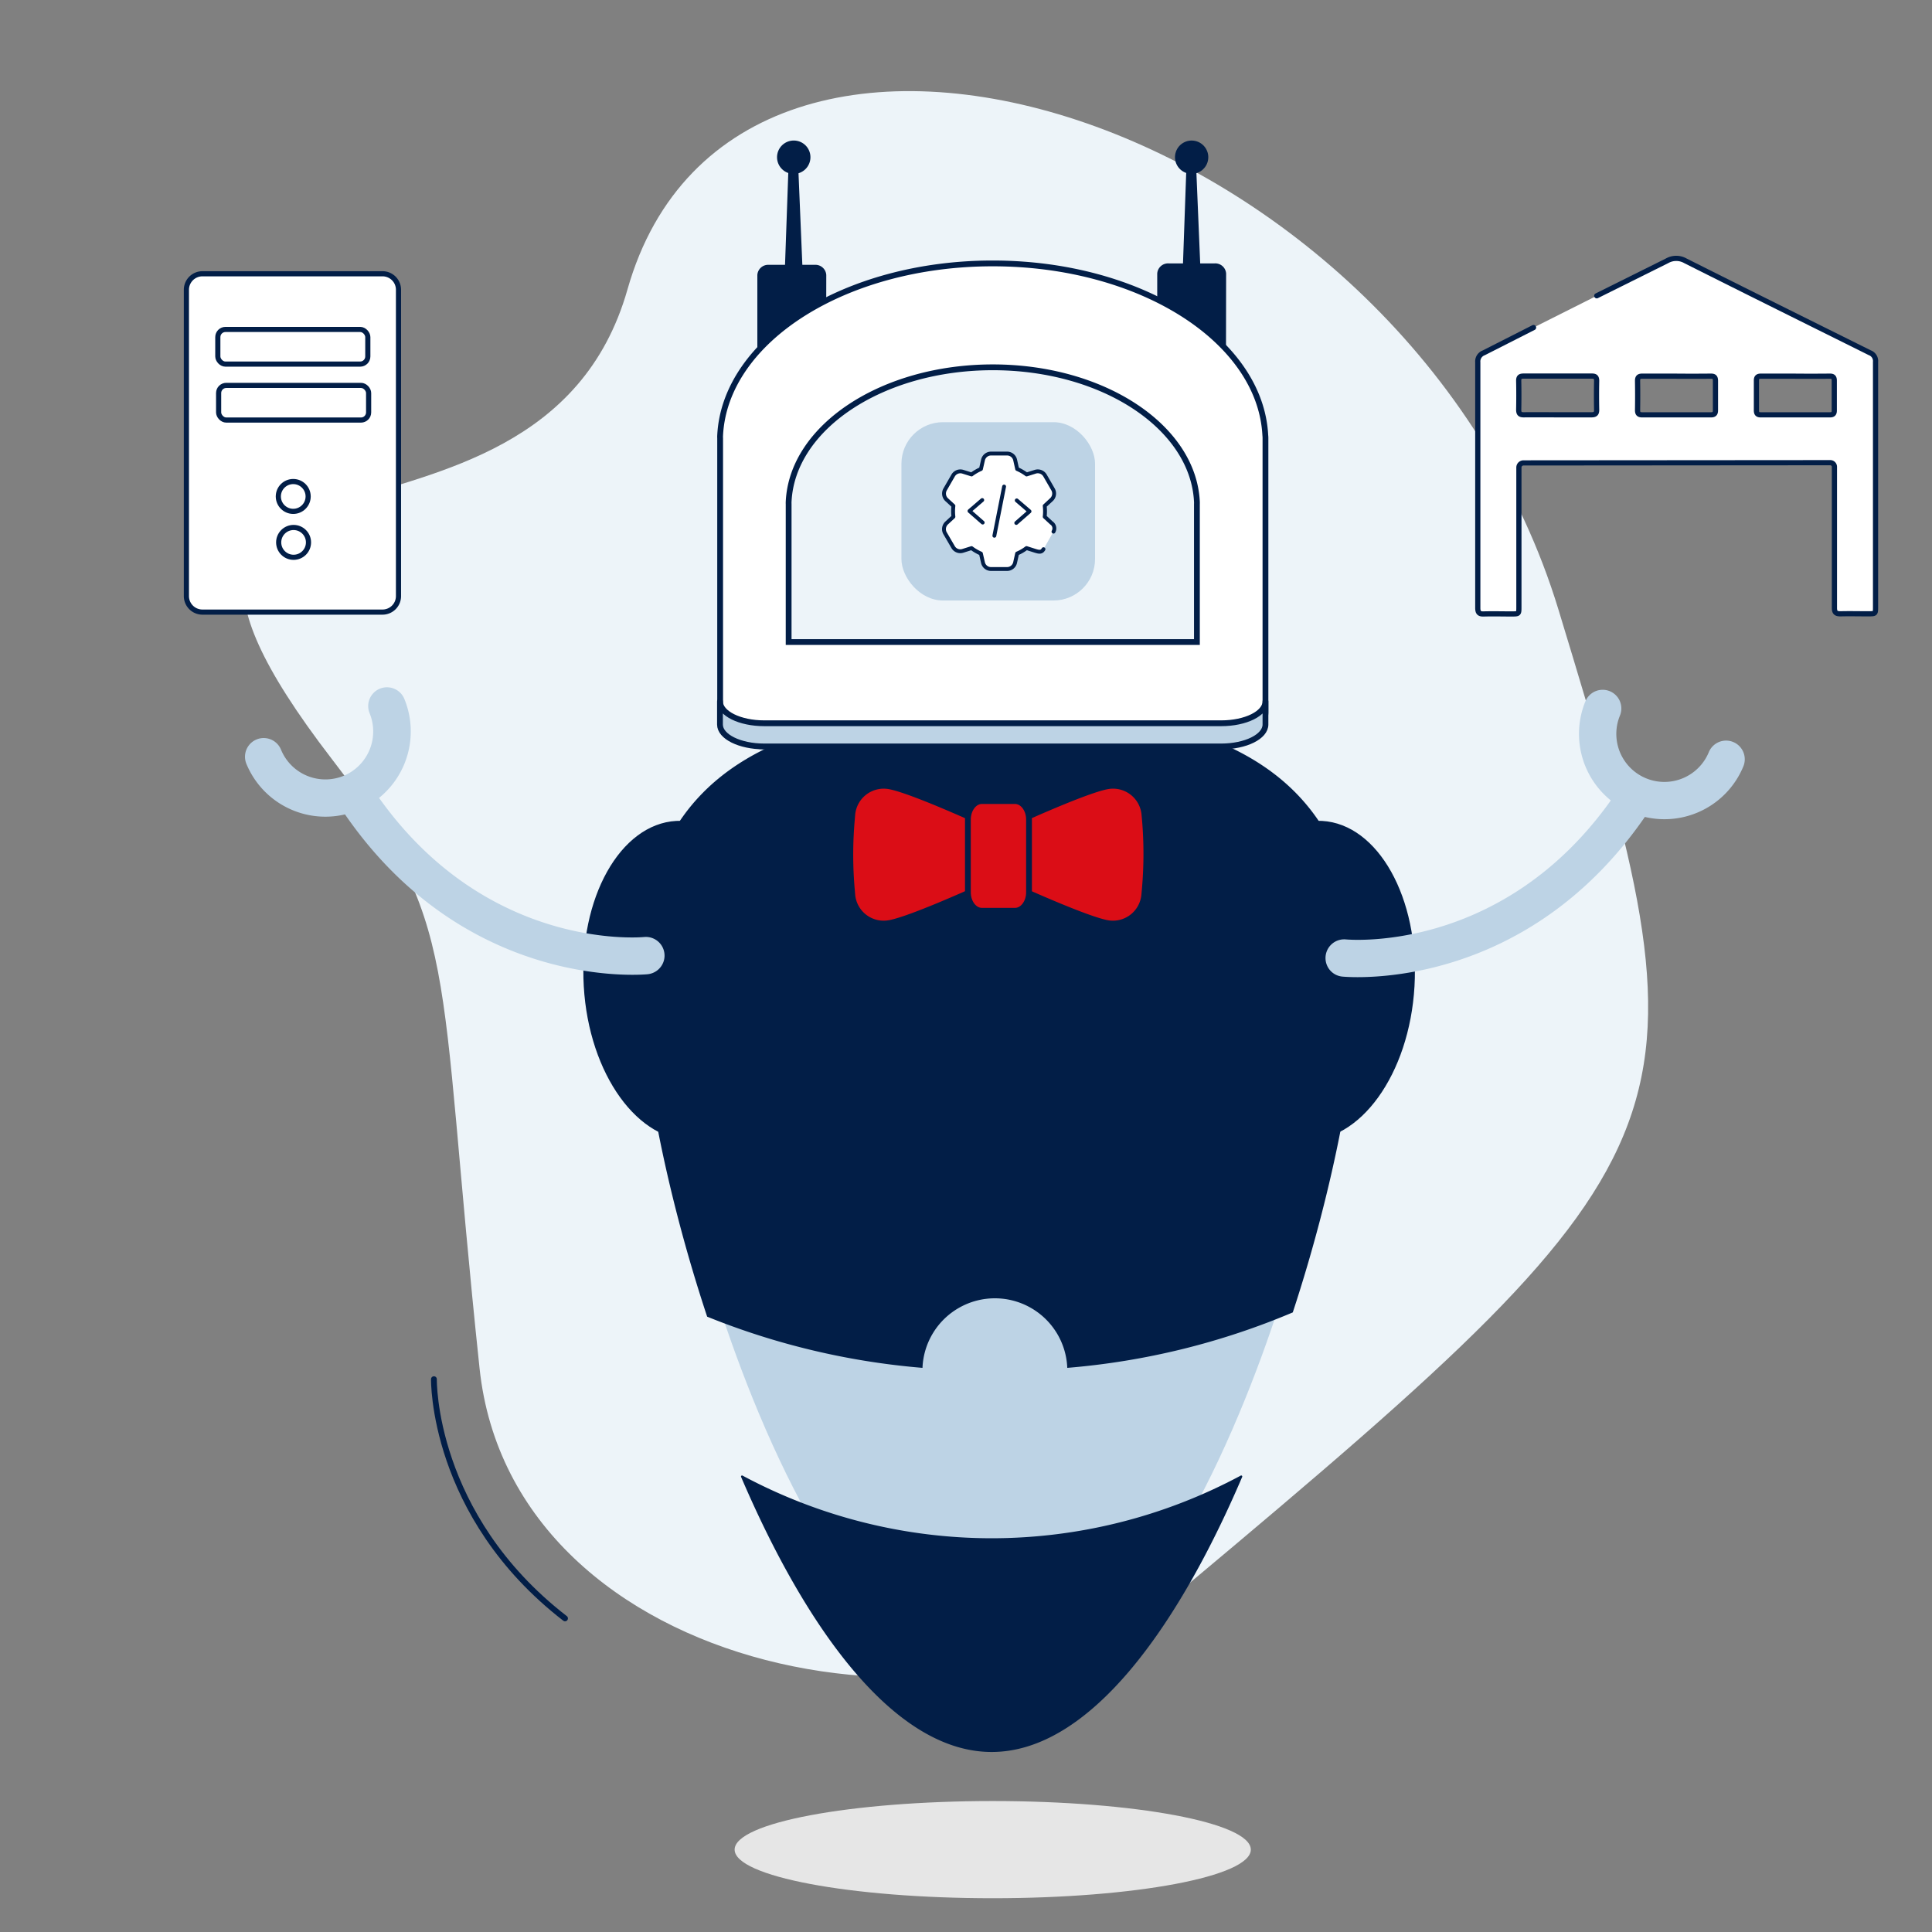 <svg xmlns="http://www.w3.org/2000/svg" width="500" height="500" viewBox="0 0 500 500"><rect x="0" y="0" width="500" height="500" fill="#808080" stroke="none"/><g style="isolation:isolate"><path d="M162.4,74.88c28.25-99.43,202-44.91,240.93,82.9C443.55,289.94,443,296.55,307.49,410c-55.75,46.66-174.91,24.2-183.38-55.88-11.36-107.3-4.59-113.93-38.28-157.75C12,100.36,139.25,156.38,162.4,74.88Z" style="fill:#edf4f9"/><path d="M112.3,356.93s-.64,35.16,33.93,61.91" style="fill:none;stroke:#021e47;stroke-linecap:round;stroke-linejoin:round;stroke-width:1.5px"/><path d="M323.71,478.68c0-6.94-29.9-12.57-66.8-12.57s-66.79,5.63-66.79,12.57,29.9,12.58,66.79,12.58S323.71,485.63,323.71,478.68Z" style="fill:#e6e6e6;mix-blend-mode:multiply"/><path d="M203.71,252.22c1.32,22.8-9.39,42-23.92,42.81s-27.39-17-28.71-39.77,9.4-42,23.94-42.81S202.4,229.42,203.71,252.22Z" style="fill:#021e47"/><path d="M313.44,252.22c-1.32,22.8,9.4,42,23.93,42.81s27.39-17,28.7-39.77-9.4-42-23.93-42.81S314.76,229.42,313.44,252.22Z" style="fill:#021e47"/><path d="M258.58,436.7c-20.63,0-43.31-25.89-62.22-71-15.86-37.88-27-84.7-27-113.84,0-24.64,8.3-41.62,25.38-51.9,14.23-8.57,35.1-12.74,63.79-12.74s49.56,4.17,63.79,12.74c17.07,10.28,25.37,27.26,25.37,51.9,0,29.14-11.08,76-26.95,113.84C301.89,410.81,279.21,436.7,258.58,436.7Z" style="fill:#bdd3e5"/><path d="M351.61,251.83c0-55.9-41.65-68.51-93-68.51s-93,12.61-93,68.51c0,22,6.45,55.89,17.4,88.92A190.49,190.49,0,0,0,238.74,354a18.75,18.75,0,0,1,37.47,0,189.4,189.4,0,0,0,58.36-14.35C345.3,307,351.61,273.58,351.61,251.83Z" style="fill:#021e47"/><path d="M345,251.83a4.84,4.84,0,0,1,3.32-8.71c1.77.15,42.52,3.31,70.5-38.79a4.83,4.83,0,0,1,8.05,5.35c-31.3,47.11-77.51,43.25-79.47,43.06A4.79,4.79,0,0,1,345,251.83Z" style="fill:#bdd3e5"/><path d="M417.64,207.74a22.15,22.15,0,0,1-7.34-26.23,4.83,4.83,0,1,1,8.94,3.68,12.43,12.43,0,1,0,23,9.47,4.83,4.83,0,1,1,8.94,3.68,22.09,22.09,0,0,1-28.85,12A22.2,22.2,0,0,1,417.64,207.74Z" style="fill:#bdd3e5"/><path d="M170,251.21a4.83,4.83,0,0,0-3.31-8.71c-1.78.16-42.53,3.31-70.5-38.79a4.84,4.84,0,0,0-8.06,5.35c31.3,47.12,77.52,43.25,79.47,43.07A4.86,4.86,0,0,0,170,251.21Z" style="fill:#bdd3e5"/><path d="M97.3,207.12a22.15,22.15,0,0,0,7.35-26.23,4.84,4.84,0,0,0-9,3.68,12.44,12.44,0,0,1-6.76,16.23A12.42,12.42,0,0,1,72.72,194a4.84,4.84,0,0,0-8.95,3.69,22.11,22.11,0,0,0,28.86,12A21.69,21.69,0,0,0,97.3,207.12Z" style="fill:#bdd3e5"/><path d="M256.64,398.1a136.56,136.56,0,0,1-64.46-16.21.27.27,0,0,0-.38.35c16.76,39.18,39.62,71.17,64.84,71.17s48.07-32,64.83-71.17a.27.27,0,0,0-.38-.35A136.52,136.52,0,0,1,256.64,398.1Z" style="fill:#021e47"/><path d="M296.3,212.12l-.12-1.31a8.15,8.15,0,0,0-9.53-7.33c-6.36,1.12-27.89,11.17-27.89,11.17v2.79H258v-2.79s-21.53-10.05-27.9-11.17a8.16,8.16,0,0,0-9.53,7.33l-.11,1.31a103.79,103.79,0,0,0,0,18.15l.11,1.31a8.15,8.15,0,0,0,9.53,7.32h0c6.37-1.11,27.9-11.16,27.9-11.16v-4.11h.72v4.11s21.53,10,27.89,11.16h0a8.15,8.15,0,0,0,9.53-7.32l.12-1.31A103.79,103.79,0,0,0,296.3,212.12Z" style="fill:#db0d16;stroke:#021e47;stroke-miterlimit:10;stroke-width:1.5px"/><path d="M262.67,207.31h-8.55c-2,0-3.63,2.15-3.63,4.8v18.81c0,2.65,1.63,4.79,3.63,4.79h8.55c2,0,3.64-2.14,3.64-4.79V212.11C266.31,209.46,264.68,207.31,262.67,207.31Z" style="fill:#db0d16;stroke:#021e47;stroke-miterlimit:10;stroke-width:1.5px"/><path d="M209.74,40.69a4.32,4.32,0,1,1-4.32-4.32A4.31,4.31,0,0,1,209.74,40.69Z" style="fill:#021e47"/><polygon points="207.91 74.88 202.94 74.88 204.15 40.69 206.48 40.69 207.91 74.88" style="fill:#021e47"/><circle cx="308.4" cy="40.69" r="4.31" transform="translate(197.95 331.49) rotate(-76.72)" style="fill:#021e47"/><polygon points="310.89 74.88 305.92 74.88 307.13 40.69 309.46 40.69 310.89 74.88" style="fill:#021e47"/><path d="M317.28,94a2.8,2.8,0,0,1-3,2.63H302.49a2.8,2.8,0,0,1-3-2.63V70.8a2.81,2.81,0,0,1,3-2.63h11.83a2.81,2.81,0,0,1,3,2.63Z" style="fill:#021e47"/><path d="M213.8,94.32a2.81,2.81,0,0,1-3,2.63H199a2.81,2.81,0,0,1-3-2.63V71.17a2.81,2.81,0,0,1,3-2.63h11.84a2.81,2.81,0,0,1,3,2.63Z" style="fill:#021e47"/><path d="M327.46,112.68C326.22,88,295.11,68.17,256.91,68.17S187.61,88,186.37,112.68a6,6,0,0,0,0,.74v70.85c0,4.89,5.12,8.86,11.45,8.86H316.05c6.33,0,11.45-4,11.45-8.86V113.42A6,6,0,0,0,327.46,112.68Z" style="fill:#fff;stroke:#021e47;stroke-linecap:round;stroke-linejoin:round;stroke-width:1.5px"/><path d="M316.05,187.18H197.78c-6.33,0-11.45-2.54-11.45-5.67v6c0,3.13,5.12,5.67,11.45,5.67H316.05c6.33,0,11.45-2.54,11.45-5.67v-6C327.5,184.64,322.38,187.18,316.05,187.18Z" style="fill:#bdd3e5;stroke:#021e47;stroke-linecap:round;stroke-linejoin:round;stroke-width:1.5px"/><path d="M309.76,166.16V130.43a5.49,5.49,0,0,0,0-.58c-.93-19.32-24.22-34.79-52.82-34.79S205,110.53,204.1,129.85a5.46,5.46,0,0,0,0,.58v35.73Z" style="fill:#edf4f9;stroke:#021e47;stroke-miterlimit:10;stroke-width:1.5px"/><rect x="233.29" y="109.26" width="50.11" height="46.15" rx="10.75" style="fill:#bdd3e5"/><path d="M270.05,142.13c-.48.86-1.15.73-2.12.43l-2.27-.72a11,11,0,0,1-2.43,1.41l-.52,2.34a2.13,2.13,0,0,1-2.09,1.67h-4.14a2.13,2.13,0,0,1-2.09-1.67l-.53-2.33a12.1,12.1,0,0,1-2.43-1.41l-2.26.71a2.15,2.15,0,0,1-2.52-1L244.58,138a2.17,2.17,0,0,1,.41-2.65l1.75-1.62a12.38,12.38,0,0,1,0-2.81L245,129.32a2.17,2.17,0,0,1-.41-2.65l2.07-3.59a2.16,2.16,0,0,1,2.51-1l2.27.71a12.1,12.1,0,0,1,2.43-1.41l.53-2.33a2.13,2.13,0,0,1,2.09-1.67h4.14a2.13,2.13,0,0,1,2.09,1.67l.52,2.33a12.17,12.17,0,0,1,2.44,1.41l2.26-.71a2.16,2.16,0,0,1,2.52,1l2.06,3.57a2.15,2.15,0,0,1-.4,2.65l-1.75,1.62a12.38,12.38,0,0,1,0,2.81l1.74,1.61h0a1.68,1.68,0,0,1,.53,2.25" style="fill:#fff;stroke:#021e47;stroke-linecap:round;stroke-linejoin:round"/><line x1="259.86" y1="125.92" x2="257.34" y2="138.65" style="fill:#fff;stroke:#021e47;stroke-linecap:round;stroke-linejoin:round"/><polyline points="254.32 135.24 250.9 132.25 254.2 129.41" style="fill:#fff;stroke:#021e47;stroke-linecap:round;stroke-linejoin:round"/><polyline points="263.01 135.34 266.44 132.34 263.13 129.5" style="fill:#fff;stroke:#021e47;stroke-linecap:round;stroke-linejoin:round"/><path d="M103.13,141.27v13A4.14,4.14,0,0,1,99,158.41H52.38a4.15,4.15,0,0,1-4.14-4.14V75a4.15,4.15,0,0,1,4.14-4.15H99A4.14,4.14,0,0,1,103.13,75v66.31Z" style="fill:#fff;stroke:#021e47;stroke-linecap:round;stroke-linejoin:round;stroke-width:1.331px"/><rect x="56.37" y="85.26" width="38.82" height="8.97" rx="1.98" style="fill:#fff;stroke:#021e47;stroke-linecap:round;stroke-linejoin:round;stroke-width:1.331px"/><rect x="56.58" y="99.74" width="38.82" height="8.97" rx="1.98" style="fill:#fff;stroke:#021e47;stroke-linecap:round;stroke-linejoin:round;stroke-width:1.331px"/><circle cx="75.89" cy="128.48" r="3.86" style="fill:#fff;stroke:#021e47;stroke-linecap:round;stroke-linejoin:round;stroke-width:1.331px"/><circle cx="75.98" cy="140.37" r="3.86" style="fill:#fff;stroke:#021e47;stroke-linecap:round;stroke-linejoin:round;stroke-width:1.331px"/><path d="M413.24,76.55l18.21-9.06a4.77,4.77,0,0,1,4.71,0c16.17,8.13,31.54,15.74,47.74,23.8a2.29,2.29,0,0,1,1.49,2.38q0,6.83,0,13.65,0,24.83,0,49.67c0,1.85,0,1.85-1.85,1.86-2.4,0-4.8-.06-7.2,0-1.22,0-1.6-.36-1.59-1.57,0-6.32,0-12.65,0-19V120.82a1.08,1.08,0,0,0-1.08-1.08l-79.39.06a1.19,1.19,0,0,0-1.19,1.19q0,18,0,36.06c0,1.83,0,1.83-1.86,1.84-2.4,0-4.81-.07-7.21,0-1.24.05-1.57-.4-1.57-1.58,0-10.05,0-20.11,0-30.16,0-11.13,0-22.27,0-33.4A2.37,2.37,0,0,1,384,91.31l12.88-6.54M403,107.35c3,0,5.93,0,8.89,0,1,0,1.34-.35,1.32-1.33-.05-2.48-.05-5,0-7.45,0-.94-.32-1.25-1.26-1.24q-8.82,0-17.65,0c-.94,0-1.28.3-1.26,1.24.05,2.48.05,5,0,7.45,0,1,.32,1.34,1.32,1.33C397.27,107.32,400.15,107.35,403,107.35Zm30.93-10c-3,0-5.92,0-8.89,0-.95,0-1.25.33-1.24,1.25q.06,3.8,0,7.57c0,.89.34,1.19,1.21,1.19q8.88,0,17.77,0c.9,0,1.19-.35,1.18-1.22,0-2.52,0-5,0-7.56,0-1-.35-1.24-1.27-1.23C439.81,97.39,436.88,97.37,434,97.37Zm30.72,0c-3,0-5.93,0-8.89,0-.88,0-1.21.29-1.2,1.18,0,2.56,0,5.12,0,7.68,0,.82.29,1.15,1.12,1.15q9,0,17.9,0c.82,0,1.14-.32,1.13-1.14q0-3.84,0-7.68c0-.88-.29-1.2-1.18-1.19C470.6,97.39,467.64,97.37,464.68,97.37Z" style="fill:#fff;stroke:#021e47;stroke-linecap:round;stroke-linejoin:round;stroke-width:1.344px"/></g></svg>